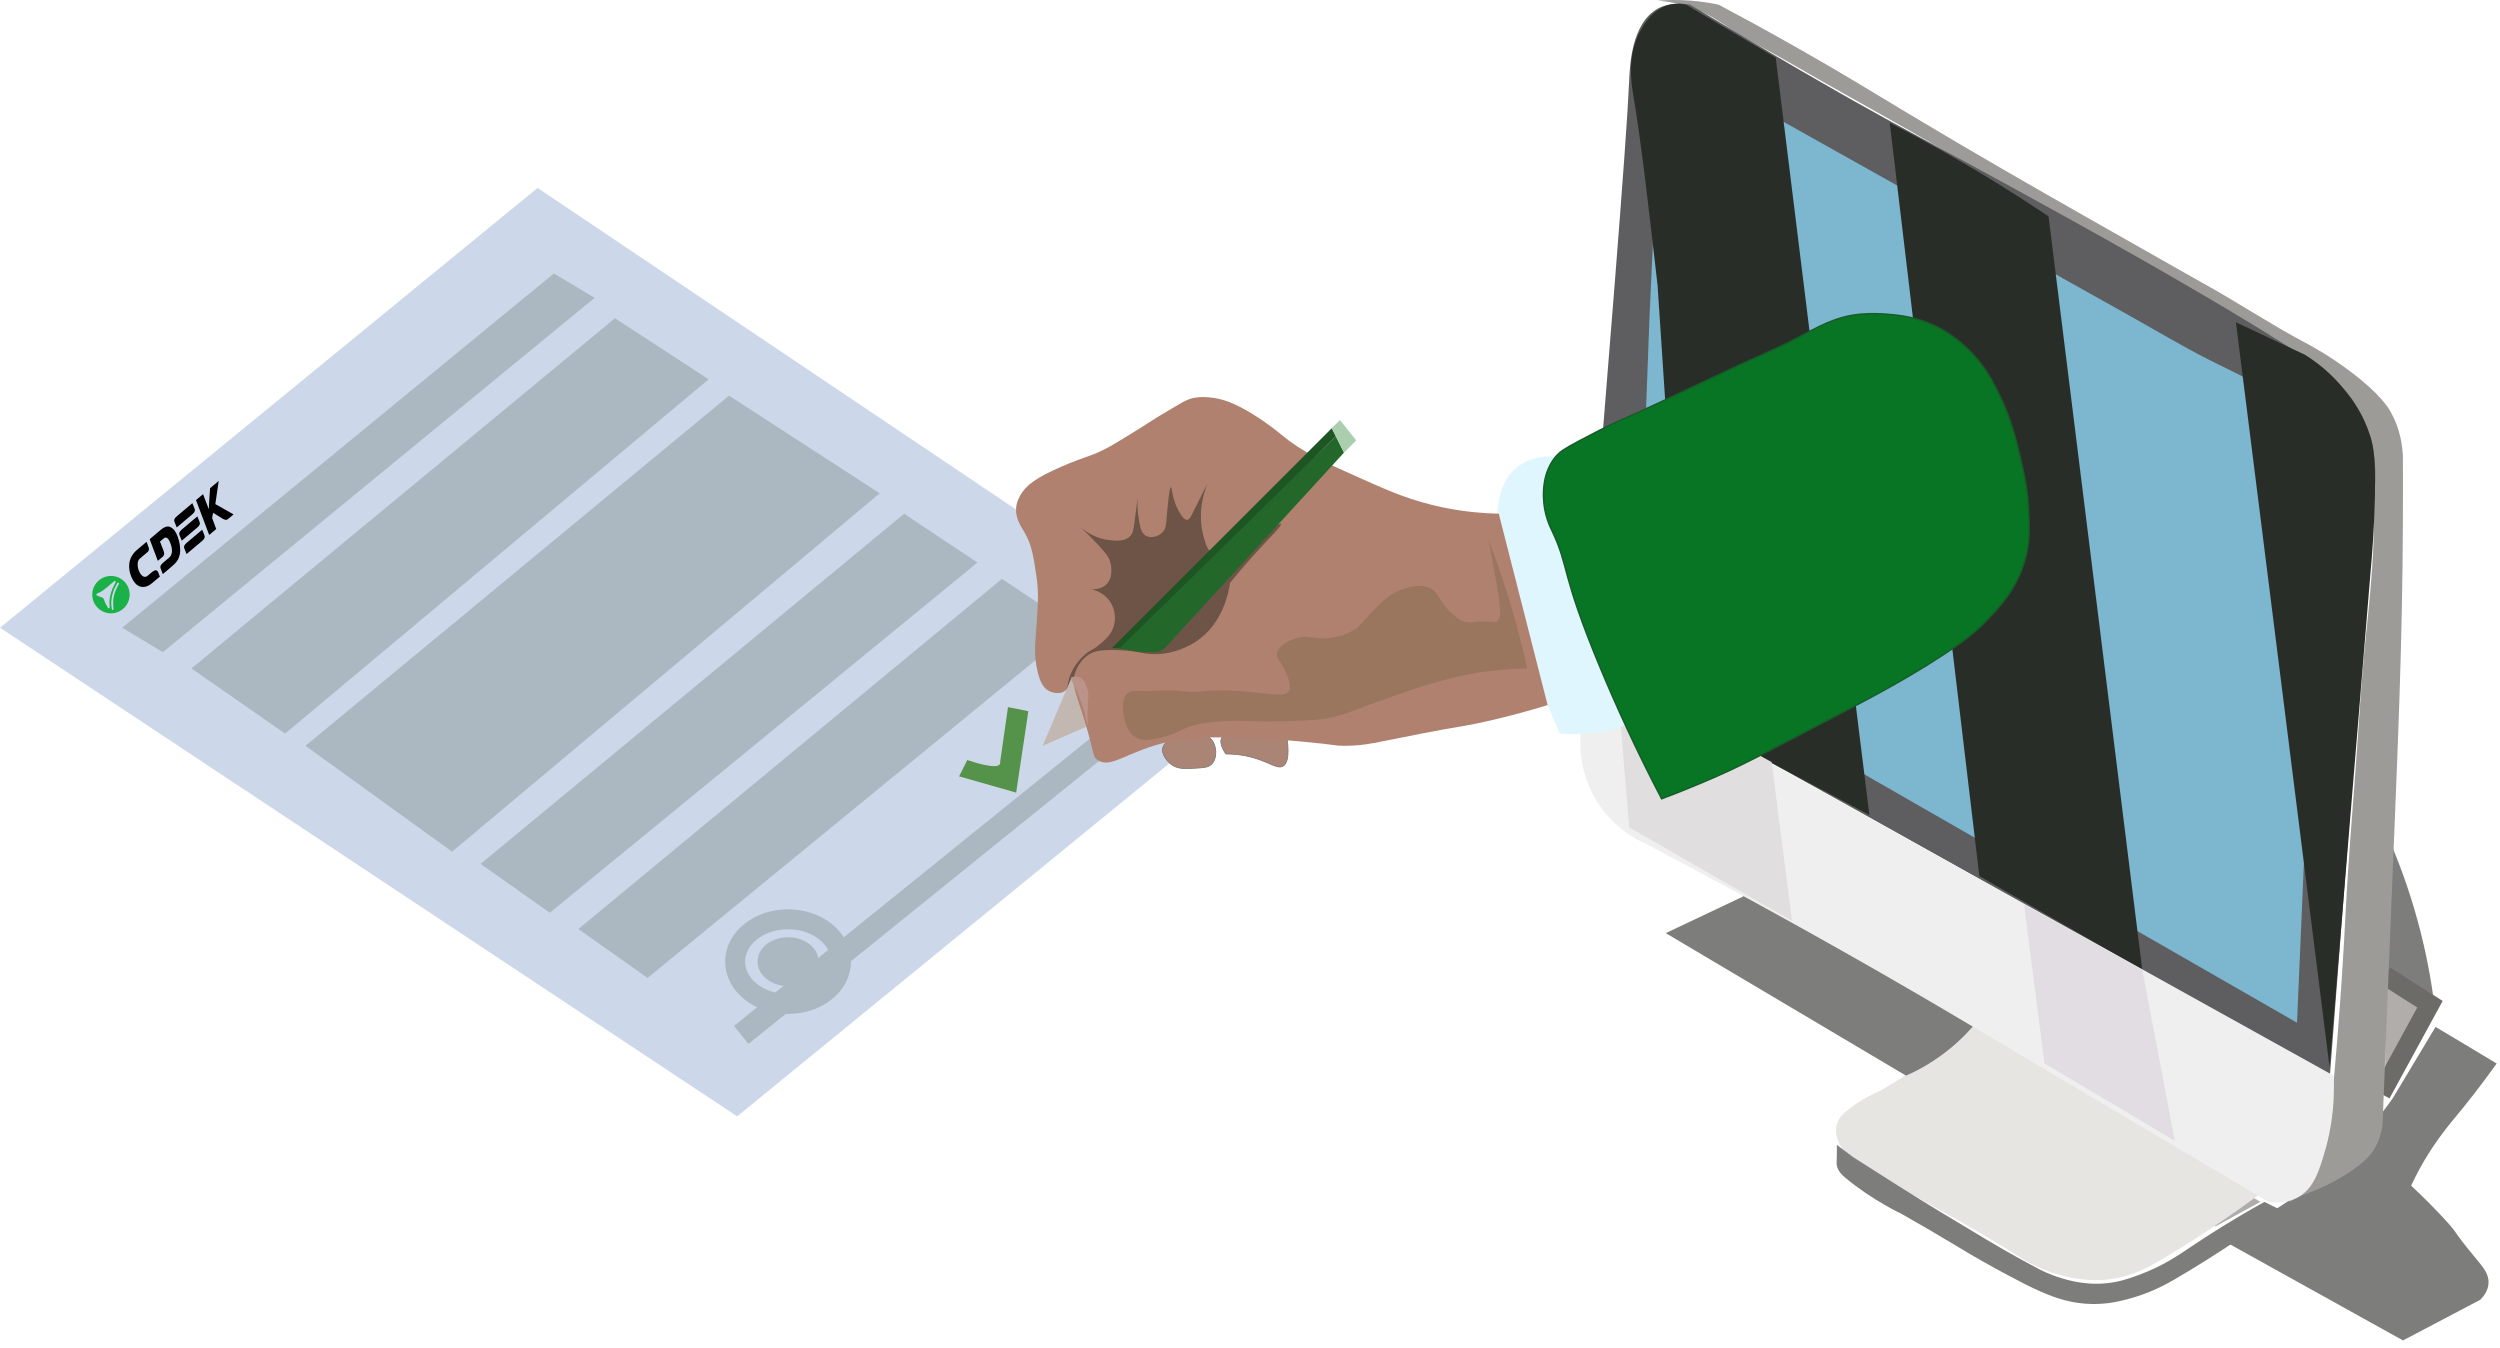 <?xml version="1.0" encoding="UTF-8"?> <svg xmlns="http://www.w3.org/2000/svg" width="495" height="267" viewBox="0 0 495 267" fill="none"><g clip-path="url(#clip0_117_56763)"><path d="M0 124.288C48.65 156.54 97.308 188.791 145.958 221.042C181.173 192.282 216.381 163.53 251.596 134.77C203.212 102.253 154.828 69.727 106.444 37.21L0 124.288Z" fill="#CCD8E9"></path><path d="M24.191 124.288C26.877 125.901 29.57 127.513 32.255 129.126C60.745 105.744 89.243 82.362 117.733 58.98C115.048 57.367 112.355 55.754 109.67 54.142C81.18 77.524 52.681 100.906 24.191 124.288Z" fill="#ABB8C2"></path><path d="M37.9 132.351C65.858 109.235 93.808 86.127 121.766 63.011C127.951 67.043 134.128 71.074 140.313 75.105C112.355 98.487 84.405 121.87 56.447 145.252C50.263 140.954 44.086 136.649 37.9 132.351Z" fill="#ABB8C2"></path><path d="M60.48 147.67C88.437 124.554 116.387 101.446 144.345 78.33C154.288 84.78 164.239 91.231 174.182 97.681C145.958 121.329 117.734 144.985 89.51 168.634C79.833 161.643 70.156 154.661 60.48 147.67Z" fill="#ABB8C2"></path><path d="M95.155 171.053C123.113 147.937 151.063 124.829 179.021 101.713L193.536 111.388C165.312 134.504 137.088 157.612 108.864 180.728C104.292 177.503 99.728 174.278 95.155 171.053Z" fill="#ABB8C2"></path><path d="M114.509 183.953C142.467 160.837 170.416 137.729 198.374 114.613L212.889 124.288C184.665 147.404 156.441 170.512 128.218 193.628C123.645 190.403 119.081 187.178 114.509 183.953Z" fill="#ABB8C2"></path><path d="M156.038 195.241C159.378 195.241 162.086 193.075 162.086 190.403C162.086 187.731 159.378 185.566 156.038 185.566C152.698 185.566 149.99 187.731 149.99 190.403C149.99 193.075 152.698 195.241 156.038 195.241Z" fill="#ABB8C2"></path><path d="M156.038 198.789C161.828 198.789 166.521 195.034 166.521 190.403C166.521 185.772 161.828 182.018 156.038 182.018C150.248 182.018 145.555 185.772 145.555 190.403C145.555 195.034 150.248 198.789 156.038 198.789Z" stroke="#ABB8C2" stroke-width="3.952" stroke-miterlimit="10"></path><path d="M191.519 150.492C190.979 151.565 190.447 152.645 189.906 153.718C192.14 154.354 201.043 156.902 201.067 156.902C201.107 156.918 201.155 156.927 201.196 156.943C202.002 151.565 202.809 146.195 203.615 140.817C202.268 140.551 200.93 140.277 199.583 140.011C199.067 143.639 198.551 147.259 198.027 150.887C198.051 151.057 198.027 151.194 197.97 151.299C197.39 152.339 193.269 151.073 191.519 150.492Z" fill="#549349"></path><path d="M146.765 204.917C176.061 181.268 205.366 157.612 234.662 133.964" stroke="#ABB8C2" stroke-width="4.584" stroke-miterlimit="10"></path><path d="M389.491 203.304C386.805 205.456 384.112 207.601 381.427 209.754C400.514 220.776 419.594 231.79 438.681 242.811C441.64 241.199 444.592 239.586 447.551 237.974C428.198 226.42 408.844 214.858 389.491 203.304Z" fill="#AFADAB"></path><path d="M428.198 249.262C425.279 250.987 422.142 252.745 417.715 253.293C413.271 253.841 409.619 252.906 408.038 252.487C403.458 251.269 400.345 249.221 399.168 248.455C393.466 244.763 383.596 239.199 369.331 231.523C368.887 231.249 364.412 228.395 363.686 225.073C363.589 224.63 363.388 223.727 363.686 222.654C364.025 221.421 364.839 220.647 365.299 220.236C368.057 217.784 371.75 216.204 371.75 216.204C372.661 215.817 375.048 214.334 379.814 211.366C382.677 209.585 386.644 206.795 391.104 202.497C409.917 213.785 428.738 225.073 447.551 236.361C439.6 242.239 432.948 246.448 428.198 249.262Z" fill="#E6E5E2"></path><path d="M451.583 239.586L448.358 237.974C441.995 241.505 437.181 244.593 433.843 246.843C431.456 248.455 428.238 250.705 423.36 252.487C421.408 253.196 419.529 253.866 416.908 254.099C412.191 254.519 408.482 253.229 406.425 252.487C404.716 251.874 403.143 250.995 399.974 249.262C398.571 248.496 396.466 247.294 394.329 246.037C393.676 245.65 393.184 245.359 392.926 245.206C386.08 241.094 381.935 238.643 375.782 234.749C373.645 233.394 370.597 231.459 366.912 229.105C365.839 228.298 364.759 227.492 363.686 226.686C363.702 227.226 363.718 228.065 363.686 229.105C363.654 230.024 363.614 230.306 363.686 230.717C363.888 231.854 364.71 232.644 365.299 233.136C370.653 237.619 376.589 240.393 376.589 240.393C380.741 242.739 384.007 244.674 386.265 246.037C388.007 247.085 391.071 248.955 395.031 251.124C396.136 251.729 397.007 252.197 397.555 252.487C400.031 253.793 402.167 254.922 404.006 255.712C405.917 256.534 408.917 257.824 412.876 258.131C416.384 258.397 419.078 257.8 420.94 257.324C425.714 256.107 429.093 254.18 430.617 253.293C439.512 248.125 448.116 242.062 451.583 239.586Z" fill="#7D7D7B"></path><path d="M439.505 245.249C451.601 251.965 463.697 258.689 475.793 265.406C480.897 262.721 486.01 260.028 491.114 257.343C491.767 256.674 492.63 255.569 492.727 254.118C492.848 252.287 491.687 250.941 490.308 249.28C485.01 242.902 487.171 244.797 483.857 241.217C482.26 239.492 480.099 237.258 477.406 234.767C477.817 233.872 478.349 232.775 479.018 231.542C479.583 230.502 480.373 229.131 481.438 227.51C483.534 224.318 485.574 221.899 486.276 221.06C488.187 218.77 490.905 215.368 494.34 210.579L482.244 203.322C479.422 208.023 476.599 212.731 473.777 217.432C471.019 221.359 467.334 225.858 462.487 230.332C454.157 238.024 445.698 242.572 439.505 245.249Z" fill="#7D7D7B"></path><path d="M473.083 166.307C475.058 170.886 477.05 176.28 478.728 182.432C480.332 188.326 481.332 193.769 481.953 198.558L472.276 193.72C472.542 184.585 472.817 175.442 473.083 166.307Z" fill="#7D7D7B"></path><path d="M472.276 194.385C472.341 194.417 481.114 199.206 481.114 199.206L481.147 199.222C481.163 199.23 478.695 203.278 472.276 213.735V194.385Z" fill="#B0ADAA"></path><path d="M472.263 193.193C475.223 195.072 478.174 196.959 481.134 198.837C477.908 204.747 474.683 210.665 471.457 216.575" stroke="#6C6B67" stroke-width="3.794" stroke-miterlimit="10"></path><path d="M453.196 237.974C453.284 238.071 453.809 237.748 453.905 237.684C456.518 236.055 457.147 236.555 462.066 233.943C463.55 233.152 468.074 230.637 469.896 227.871C469.993 227.726 470.066 227.605 470.13 227.492C471.203 225.646 471.59 223.856 471.743 222.655C472.436 204.844 473.009 190.807 473.356 182.341C474.864 145.429 475.654 128.433 475.775 103.325C475.799 97.762 475.791 93.23 475.775 90.424C475.694 88.312 475.275 84.974 473.356 81.555C472.888 80.733 471.251 77.959 465.292 73.493C460.961 70.243 457.308 68.316 456.421 67.849C449.817 64.357 443.583 60.205 437.068 56.561C437.068 56.561 430.367 52.812 412.876 42.854C402.78 37.105 391.909 30.913 378.201 22.697C369.669 17.577 365.266 14.811 356.428 9.796C349.662 5.95 344.042 2.919 340.3 0.927C338.647 0.581 336.76 0.282 334.655 0.121C332.244 -0.064 330.075 -0.016 328.204 0.121C329.97 0.266 332.559 0.645 335.462 1.734C338.59 2.911 340.566 4.338 342.719 5.765C346.332 8.16 350.259 10.038 354.009 12.215C363.266 17.585 369.129 20.754 378.201 25.922C389.281 32.235 395.837 36.218 405.618 42.048C416.698 48.643 432.891 58.189 454.002 70.267C455.357 70.969 457.324 72.033 459.647 73.493C460.873 74.259 461.485 74.646 462.066 75.105C462.655 75.573 464.913 77.427 466.904 81.555C468.695 85.272 469.178 88.538 469.324 89.618C470.695 99.592 469.856 110.872 469.324 117.032C468.703 124.151 468.42 125.207 467.711 133.964C467.388 138.011 467.267 140.035 466.904 145.252C466.138 156.338 465.856 159.176 465.292 167.021C464.332 180.397 464.437 182.22 463.679 193.628C463.227 200.401 462.485 210.367 461.26 222.655C460.897 227.267 459.445 230.314 458.034 232.33C456.091 235.112 452.97 237.716 453.196 237.974Z" fill="#9D9B98"></path><path d="M345.139 177.503C340.034 179.921 334.922 182.34 329.817 184.759C345.679 194.168 361.533 203.57 377.395 212.979C379.629 211.995 382.483 210.471 385.459 208.141C388.33 205.892 390.434 203.57 391.91 201.691C376.855 192.822 361.807 183.953 346.752 175.084C346.211 175.89 345.679 176.696 345.139 177.503Z" fill="#7D7D7B"></path><path d="M461.26 213.786C428.835 194.91 395.773 176.084 362.073 157.346C345.881 148.34 329.753 139.471 313.689 130.739C318.488 71.67 322.02 28.865 322.56 16.247C322.689 13.263 322.955 4.668 328.205 1.734C330.479 0.46 333.003 0.629 334.656 0.927L346.752 8.184C353.671 12.336 359.743 15.844 364.396 18.48C364.396 18.48 368.855 21.02 373.363 23.503C382.765 28.696 434.399 56.045 458.035 71.88C460.115 73.275 464.784 76.484 467.711 82.362C470.945 88.86 470.348 95.206 470.131 97.681C469.018 110.235 465.913 153.968 461.26 213.786Z" fill="#5E5D5F"></path><path d="M454.809 202.498C456.422 165.143 458.035 127.78 459.648 90.424C458.946 88.562 457.736 85.893 455.616 83.168C451.18 77.476 445.939 75.573 437.068 71.074C432.133 68.566 427.384 65.712 422.553 63.011C418.231 60.592 349.76 22.229 329.011 10.603C328.205 28.075 327.398 45.539 326.592 63.011C325.786 84.514 324.979 106.01 324.173 127.513L454.809 202.498Z" fill="#7CB6CF"></path><path d="M442.713 63.817C448.898 113 455.075 162.183 461.26 211.367C463.945 178.849 466.639 146.324 469.324 113.807C469.792 108.824 470.009 104.679 470.13 101.712C470.558 90.86 469.88 88.118 469.324 86.393C467.881 81.926 465.55 78.886 464.486 77.524C461.631 73.863 458.526 71.582 456.422 70.267C451.849 68.115 447.285 65.97 442.713 63.817Z" fill="#282E27"></path><path d="M374.169 24.309C383.822 29.252 393.531 34.864 403.199 41.241C404.014 41.773 404.82 42.314 405.618 42.854C411.804 92.577 417.981 142.292 424.166 192.016C413.416 185.832 402.659 179.656 391.91 173.471C385.999 123.748 380.08 74.033 374.169 24.309Z" fill="#282E27"></path><path d="M351.59 11.409C345.679 7.918 339.76 4.418 333.849 0.927C333.083 0.758 331.93 0.621 330.623 0.927C327.374 1.685 325.664 4.596 324.979 5.765C322.011 10.828 323.051 16.787 323.366 18.665C324.858 27.494 326.358 40.225 328.204 56.56C330.083 85.046 331.97 113.54 333.849 142.026L370.137 161.377C363.952 111.388 357.775 61.398 351.59 11.409Z" fill="#282E27"></path><path d="M462.066 212.979C462.372 219.357 461.348 224.331 460.453 227.492C459.228 231.806 458.139 235.434 454.808 237.167C452.704 238.264 450.518 238.167 449.164 237.974C447.067 236.732 429.576 226.371 427.391 225.073C392.426 204.352 388.805 202.183 383.846 199.272C370.363 191.363 350.856 180.236 325.785 167.021C323.93 166.19 320.019 164.126 316.915 159.764C313.084 154.378 312.866 148.839 312.883 146.864C313.149 141.486 313.423 136.116 313.689 130.738C336.534 143.373 359.387 155.999 382.233 168.633C408.844 183.413 435.455 198.2 462.066 212.979Z" fill="#EFEFEF"></path><path d="M401.587 185.566C402.659 193.894 403.74 202.231 404.812 210.56C413.417 215.664 422.013 220.776 430.617 225.88C428.464 214.592 426.319 203.304 424.166 192.016C416.368 187.718 408.578 183.413 400.78 179.115C401.046 181.268 401.321 183.413 401.587 185.566Z" fill="#E2DDE2"></path><path d="M350.784 150.896C352.13 161.377 353.469 171.859 354.816 182.341C344.066 176.156 333.309 169.98 322.56 163.796C321.753 153.855 320.947 143.905 320.141 133.964C330.358 139.608 340.567 145.252 350.784 150.896Z" fill="#E0DEDE"></path><path d="M308.044 90.424C307.149 90.335 303.085 90.029 299.98 92.843C297.666 94.939 297.069 97.673 296.754 99.293C296.174 102.293 296.577 104.72 296.754 105.744C298.303 114.556 299.077 118.967 299.98 121.869C301.722 127.473 304.512 135.503 308.85 145.251C310.439 145.405 312.35 145.453 314.495 145.251C317.43 144.977 319.89 144.3 321.753 143.639C317.18 125.901 312.616 108.162 308.044 90.424Z" fill="#DFF6FF"></path><path d="M240.315 90.021C249.226 92.472 253.266 99.35 253.919 100.503C254.749 101.978 257.789 107.776 255.733 115.016C253.878 121.547 249.121 125.901 244.847 127.917C240.097 130.158 235.033 130.037 230.622 129.932C226.445 129.835 226.372 129.247 223.985 129.529C216.107 130.464 212.736 137.358 210.833 136.382C207.446 134.657 217.655 122.015 212.196 109.372C209.962 104.204 206.599 102.277 207.664 98.89C208.865 95.077 214.881 93.521 222.171 91.634C230.017 89.602 234.541 88.433 240.307 90.021H240.315Z" fill="#6D5446"></path><path d="M329.01 158.152C323.817 148.219 319.866 139.43 316.914 132.351C308.834 112.96 310.866 112.516 307.238 104.937C306.891 104.22 305.705 101.777 305.625 98.487C305.593 97.31 305.504 93.448 308.044 90.424C308.85 89.465 309.649 88.917 312.882 87.199C318.745 84.087 320.946 83.168 320.946 83.168C323.849 81.958 330.405 78.87 343.525 72.686C347.549 70.791 351.686 69.114 355.621 67.042C359.992 64.744 363.435 62.64 368.524 62.205C370.628 62.027 372.701 62.156 373.362 62.205C375.209 62.342 378.144 62.575 381.426 63.817C387.95 66.284 391.571 71.122 392.716 72.686C393.74 74.089 394.312 75.169 395.135 76.718C397.973 82.063 399.078 86.619 399.973 90.424C400.731 93.633 401.36 96.318 401.586 100.1C401.82 104.042 402.021 107.372 400.78 111.388C399.094 116.846 395.74 120.353 393.522 122.676C391.103 125.199 388.926 126.771 387.877 127.513C379.563 133.391 370.056 138.317 364.492 141.22C348.638 149.484 345.3 151.452 337.074 154.927C333.728 156.338 330.93 157.426 329.01 158.152Z" fill="#087524" stroke="#155E29" stroke-width="0.316" stroke-miterlimit="10"></path><path d="M206.438 147.671C209.93 146.147 213.43 144.623 216.922 143.099C215.365 140.051 213.817 137.003 212.261 133.964C210.317 138.535 208.382 143.099 206.438 147.671Z" fill="#C3B8B1"></path><path d="M241.92 146.058C241.242 147.178 242.541 149.017 242.726 149.283C244.041 149.283 246.048 149.404 248.371 150.089C251.508 151.016 252.919 152.306 254.016 151.702C254.717 151.307 255.395 150.081 254.822 146.058C250.701 145.526 247.435 145.324 245.145 145.251C243.863 145.211 242.444 145.195 241.92 146.058Z" fill="#AA8575" stroke="#807372" stroke-width="0.158" stroke-miterlimit="10"></path><path d="M239.904 146.461C240.96 147.727 241.049 150.146 239.904 151.299C239.25 151.952 238.396 152 236.678 152.105C234.589 152.226 233.122 152.315 231.84 151.299C231.041 150.662 229.912 149.283 230.227 148.074C230.872 145.558 237.718 143.841 239.904 146.461Z" fill="#AA8575" stroke="#807372" stroke-width="0.158" stroke-miterlimit="10"></path><path d="M296.755 101.712C299.98 114.347 303.206 126.973 306.431 139.608C302.698 140.753 298.658 141.849 294.336 142.833C289.433 143.945 289.707 143.639 281.433 145.252C272.522 146.985 270.458 147.679 266.112 147.67C264.063 147.67 265.015 147.493 258.048 146.864C252.806 146.388 249.814 146.114 245.952 146.058C239.654 145.961 236.001 145.848 231.437 146.864C223.195 148.694 219.986 152.307 217.325 150.492C216.317 149.807 216.712 149.235 214.905 143.236C213.099 137.237 212.043 135.641 212.889 133.157C213.035 132.73 213.768 130.722 215.712 129.529C216.559 129.005 217.728 128.586 221.357 128.723C225.51 128.876 226.268 129.521 228.614 129.529C232.541 129.545 235.614 127.788 236.678 127.11C242.355 123.474 243.371 116.677 243.533 115.419C244.613 114.081 246.266 112.097 248.371 109.775C251.492 106.332 253.879 104.059 253.612 103.728C253.088 103.075 243.774 111.783 239.904 109.372C239.017 108.816 238.751 107.832 238.291 106.147C237.073 101.656 238.291 97.681 239.097 95.665C237.694 98.495 236.565 100.721 235.872 102.116C235.759 102.341 235.493 102.873 235.065 102.922C234.864 102.946 234.356 102.898 233.453 101.309C232.017 98.794 232.074 96.464 231.84 96.472C231.493 96.48 231.082 101.567 231.033 102.116C230.888 103.865 230.872 104.647 230.227 105.341C229.453 106.179 228.017 106.639 227.001 106.147C225.889 105.615 225.679 104.139 225.389 102.116C225.018 99.519 225.364 97.278 225.389 97.278C225.429 97.278 224.792 102.14 224.582 103.728C224.421 104.913 224.324 105.575 223.776 106.147C222.711 107.268 220.865 107.074 219.744 106.953C217.204 106.687 215.276 105.478 214.099 104.534C214.905 105.284 216.034 106.373 217.325 107.76C219.252 109.824 219.558 110.42 219.744 110.985C219.824 111.227 220.768 114.21 218.937 115.822C217.736 116.887 216.083 116.685 215.712 116.629C216.083 116.677 218.316 117 219.744 119.047C220.865 120.66 220.921 122.531 220.55 123.885C220.042 125.732 218.687 126.828 217.325 127.917C216.018 128.965 215.962 128.602 214.905 129.529C214.373 129.997 212.454 131.666 211.68 134.367C211.293 135.705 211.478 136.286 210.873 136.786C210.051 137.463 208.607 137.302 207.648 136.786C206.858 136.358 205.833 135.391 205.229 131.948C204.696 128.916 205.019 127.005 205.229 123.885C205.519 119.604 205.68 117.258 205.229 114.21C204.616 110.057 204.285 107.84 202.809 105.341C202.14 104.204 201.003 102.615 201.197 100.503C201.237 100.052 201.374 99.189 202.003 98.084C203.156 96.06 205.172 94.577 210.067 92.44C215.075 90.247 216.018 90.457 219.744 88.409C220.615 87.925 221.671 87.28 223.776 85.99C227.469 83.724 228.259 83.103 230.227 81.959C233.912 79.814 234.84 79.016 236.678 78.733C238.017 78.524 239.057 78.637 239.904 78.733C242.073 78.983 244.331 79.725 247.968 81.959C251.088 83.877 253.217 85.659 253.612 85.99C257.967 89.61 262.096 91.448 269.74 94.859C275.087 97.246 279.498 99.205 285.868 100.503C290.271 101.398 294.045 101.656 296.755 101.712Z" fill="#AF816E"></path><path d="M299.98 122.676C300.916 126.014 301.714 129.247 302.399 132.351C296.561 132.44 291.916 133.23 288.691 133.964C282.514 135.366 275.619 137.898 270.95 139.608C267.039 141.043 266.071 141.51 263.692 142.026C261.467 142.502 259.297 142.744 251.596 142.833C247.403 142.881 245.879 142.542 241.92 142.833C239.307 143.026 237.96 143.131 236.275 143.639C233.533 144.469 232.799 145.389 229.824 146.058C227.735 146.525 226.332 146.816 224.985 146.058C223.122 145.01 222.695 142.712 222.566 142.026C222.493 141.623 221.768 138.382 223.372 137.189C224.066 136.673 224.905 136.745 225.388 136.786C228.066 136.987 230.783 136.471 233.452 136.786C238.508 137.39 237.944 136.366 244.742 136.786C251.121 137.173 254.419 138.245 255.225 136.786C255.773 135.794 254.975 133.996 254.419 132.754C253.54 130.795 252.725 130.513 252.806 129.529C252.943 127.957 255.209 126.755 256.838 126.304C259.297 125.619 259.967 126.731 263.289 126.304C264.289 126.175 266.208 125.909 268.127 124.691C269.498 123.821 269.635 123.248 271.353 121.466C273.498 119.241 275.216 117.459 277.804 116.628C278.982 116.25 281.489 115.443 283.449 116.628C285.11 117.636 284.876 119.168 287.481 121.466C288.489 122.361 289.013 122.813 289.9 123.079C291.279 123.482 291.94 122.95 294.739 123.079C295.948 123.135 296.069 123.248 296.351 123.079C297.472 122.41 297.053 119.821 296.351 115.822C295.755 112.428 295.206 109.445 294.739 106.953C296.593 111.734 298.383 116.983 299.98 122.676Z" fill="#9A765F"></path><path d="M214.051 134.31C214.922 134.883 215.204 136.052 215.341 136.64C215.672 138.019 215.341 138.551 215.341 141.301C215.341 142.792 215.438 143.615 215.341 143.631C215.188 143.663 215.051 141.599 214.051 138.971C213.422 137.318 213.108 136.495 212.761 135.858C212.317 135.044 211.979 134.625 212.116 134.302C212.309 133.851 213.325 133.826 214.051 134.302V134.31Z" fill="#BC938A"></path><path d="M266.111 89.618C254.282 102.519 242.46 115.419 230.63 128.32C230.396 128.545 229.84 129.005 229.017 129.126C228.703 129.174 228.428 129.158 228.211 129.126H225.792C224.179 128.86 222.566 128.586 220.953 128.32C235.468 114.347 249.983 100.366 264.499 86.393" fill="#23672B"></path><path d="M264.499 86.393C251.057 99.559 237.622 112.734 224.179 125.901L221.76 128.32H220.147L263.693 84.78C263.959 85.321 264.233 85.853 264.499 86.393Z" fill="#1D5523"></path><path d="M266.112 89.618L268.531 87.199C267.458 85.853 266.378 84.514 265.305 83.168C264.765 83.708 264.233 84.24 263.692 84.78L266.112 89.618Z" fill="#AACEAE"></path><path d="M158.457 186.775C156.828 185.856 154.691 186.122 153.215 187.178C152.925 187.388 150.99 188.767 151.199 190.807C151.377 192.516 152.933 193.459 153.215 193.629C155.304 194.894 158.788 194.62 160.07 192.419C160.747 191.258 160.755 189.646 160.07 188.388C159.973 188.202 159.489 187.356 158.457 186.775Z" fill="#ABB8C2"></path><path fill-rule="evenodd" clip-rule="evenodd" d="M19.588 114.909C21.154 113.592 23.48 113.786 24.799 115.344C26.127 116.916 25.922 119.258 24.339 120.583C22.773 121.895 20.455 121.686 19.134 120.114C17.818 118.547 18.02 116.229 19.588 114.909ZM21.337 120.289C21.047 119.812 20.778 119.3 20.606 118.751C20.517 118.467 20.363 118.331 20.083 118.252C19.782 118.168 19.491 118.035 19.209 117.9C18.985 117.793 19.015 117.624 19.218 117.545C20.17 117.173 20.92 116.523 21.67 115.873C21.893 115.68 22.117 115.486 22.346 115.3C22.374 115.277 22.402 115.253 22.429 115.229C22.464 115.199 22.498 115.169 22.534 115.14L22.552 115.126C22.644 115.051 22.745 114.969 22.857 115.073C22.96 115.171 22.901 115.284 22.845 115.393L22.836 115.41C22.789 115.502 22.741 115.594 22.693 115.686L22.693 115.686C22.545 115.972 22.396 116.257 22.269 116.552C21.783 117.681 21.582 118.861 21.703 120.09C21.704 120.105 21.706 120.119 21.708 120.134L21.708 120.134C21.723 120.255 21.738 120.383 21.578 120.438C21.477 120.469 21.425 120.401 21.366 120.326C21.356 120.314 21.347 120.302 21.337 120.289ZM22.136 120.569C22.159 120.727 22.253 120.817 22.418 120.72C22.507 120.614 22.488 120.503 22.469 120.398C22.464 120.37 22.459 120.343 22.456 120.316C22.382 119.601 22.373 118.89 22.512 118.182C22.682 117.31 23.044 116.511 23.477 115.741C23.48 115.735 23.483 115.729 23.487 115.723C23.55 115.612 23.627 115.475 23.451 115.39C23.303 115.32 23.23 115.444 23.167 115.554C22.442 116.816 21.985 118.153 22.033 119.628C22.043 119.942 22.088 120.257 22.136 120.569Z" fill="#1AB248"></path><path fill-rule="evenodd" clip-rule="evenodd" d="M41.417 105.923L42.812 104.746L42 102.567L42.19 101.528L43.959 102.627C44.505 102.966 44.835 103.039 45.175 102.751L46.244 101.85L42.637 99.811L43.305 95.222L41.592 96.668L41.394 99.699C41.371 100.052 41.343 100.404 41.346 100.794L41.33 100.808L40.203 97.84L38.806 99.018L41.417 105.923Z" fill="black"></path><path fill-rule="evenodd" clip-rule="evenodd" d="M36.867 100.654C37.305 100.285 37.73 99.927 38.086 99.626L38.538 100.747C38.681 101.1 38.562 101.425 38.056 101.852C37.176 102.595 35.875 103.693 34.995 104.435L34.542 103.314C34.4 102.962 34.518 102.636 35.025 102.209C35.549 101.767 36.222 101.199 36.867 100.654ZM36.016 104.825C36.896 104.082 38.197 102.985 39.077 102.242L39.529 103.363C39.672 103.716 39.553 104.041 39.047 104.468C38.167 105.211 36.866 106.309 35.986 107.051L35.533 105.93C35.391 105.578 35.509 105.252 36.016 104.825ZM40.032 104.888C39.152 105.631 37.851 106.728 36.971 107.471C36.465 107.898 36.346 108.224 36.489 108.576L36.942 109.698C37.822 108.956 39.123 107.858 40.003 107.116C40.51 106.688 40.628 106.363 40.486 106.01L40.032 104.888Z" fill="black"></path><path fill-rule="evenodd" clip-rule="evenodd" d="M31.68 107.226L32.429 106.594C33.067 106.056 33.568 106.945 33.876 107.964C34.147 108.863 34.132 109.869 33.529 110.377L32.281 111.431C31.782 111.852 31.664 112.177 31.8 112.535L32.233 113.672L33.149 112.899L34.038 112.136C34.826 111.461 35.429 110.856 35.636 109.558C35.854 108.186 35.27 105.595 34.23 104.689C33.415 103.979 32.755 104.124 31.651 105.056L29.636 106.756L31.246 111.046L31.992 110.419C32.436 110.044 32.663 109.863 32.384 109.054L31.68 107.226Z" fill="black"></path><path fill-rule="evenodd" clip-rule="evenodd" d="M28.24 110.135L27.676 110.611C26.547 111.563 27.899 115.126 29.233 114L30.09 113.277C30.585 112.86 31.099 112.723 31.331 113.33L31.651 114.163L30.742 114.93L29.996 115.547C29.042 116.336 28.053 116.403 27.259 115.908C26.399 115.372 25.439 113.552 25.583 111.746C25.666 110.698 26.159 109.69 27.164 108.842L29.02 107.276L29.409 108.327C29.66 109.006 29.245 109.289 29.025 109.474L28.24 110.135Z" fill="black"></path></g><defs><clipPath id="clip0_117_56763"><rect width="494.322" height="267" fill="white"></rect></clipPath></defs></svg> 